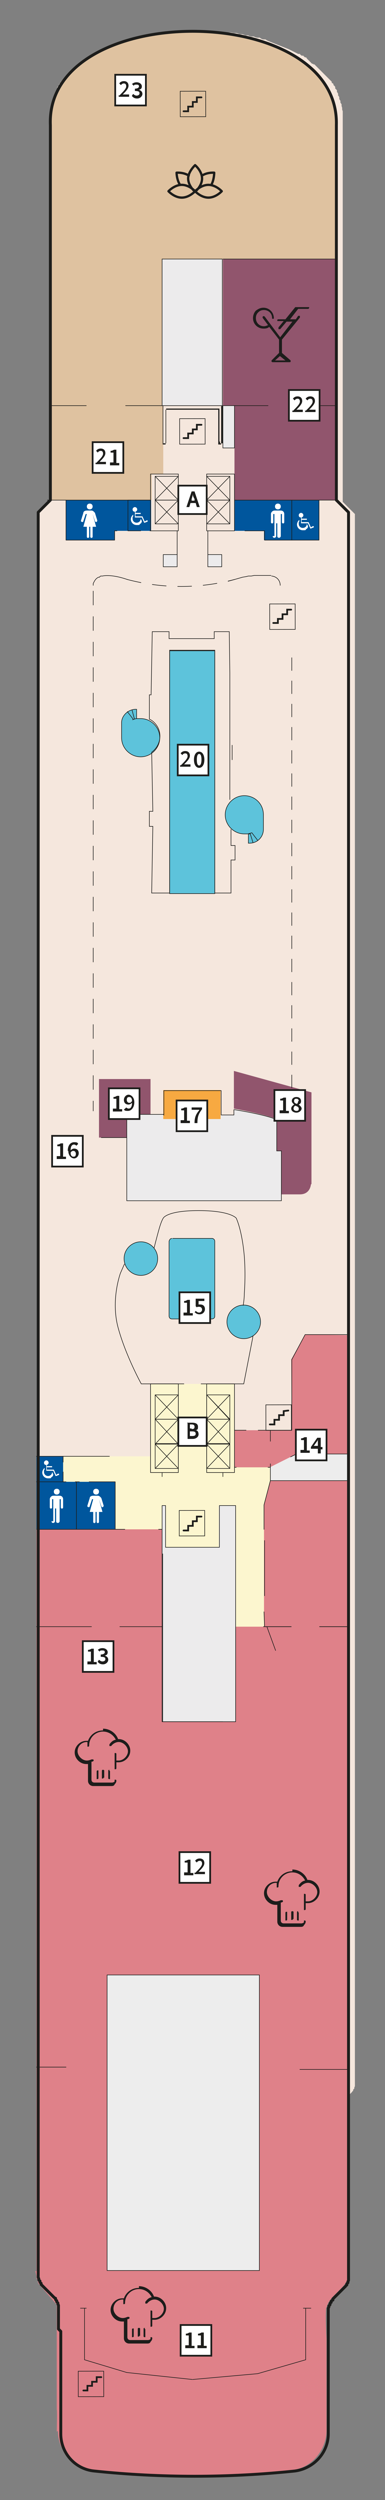 <?xml version="1.0" encoding="UTF-8"?><svg xmlns="http://www.w3.org/2000/svg" version="1.1" viewBox="0 0 66.5 431.4"><rect x="0" y="0" width="66.5" height="431.4" fill="#808080" stroke="none"/><defs><style> .cls-1, .cls-2, .cls-3, .cls-4, .cls-5, .cls-6, .cls-7, .cls-8, .cls-9, .cls-10, .cls-11, .cls-12, .cls-13, .cls-14 { stroke: #1d1d1b; } .cls-1, .cls-2, .cls-3, .cls-5, .cls-7, .cls-8 { stroke-width: .1px; } .cls-1, .cls-3, .cls-6, .cls-7, .cls-8, .cls-13, .cls-14 { stroke-miterlimit: 10; } .cls-1, .cls-8, .cls-15, .cls-16 { fill: #5dc3db; } .cls-17, .cls-2, .cls-3, .cls-4, .cls-5, .cls-6, .cls-9, .cls-10, .cls-11, .cls-12 { fill: none; } .cls-2 { stroke-dasharray: 2.4 2; } .cls-2, .cls-5, .cls-6, .cls-9, .cls-10, .cls-11, .cls-12 { stroke-linecap: round; } .cls-2, .cls-5, .cls-9, .cls-10, .cls-11, .cls-12 { stroke-linejoin: round; } .cls-18, .cls-19 { fill: #ecebec; } .cls-4 { stroke-miterlimit: 10; stroke-width: .1px; } .cls-20, .cls-21 { fill: #df8189; } .cls-22, .cls-23 { fill: #91556d; } .cls-24, .cls-25, .cls-8, .cls-26, .cls-27, .cls-19, .cls-21, .cls-23, .cls-16 { fill-rule: evenodd; } .cls-24, .cls-7, .cls-28 { fill: #ededed; } .cls-6, .cls-14 { stroke-width: .3px; } .cls-29, .cls-27 { fill: #dfc2a0; } .cls-25 { fill: #d9eef6; } .cls-30 { fill: #1d1d1b; } .cls-31 { fill: #fcf6cf; } .cls-32 { fill: #f7a941; } .cls-33, .cls-13, .cls-14 { fill: #fff; } .cls-9 { stroke-width: .1px; } .cls-10 { stroke-dasharray: 2.2 1.8; stroke-width: .1px; } .cls-11 { stroke-width: .5px; } .cls-26 { fill: #00569d; } .cls-12 { stroke-width: .4px; } .cls-13 { stroke-width: .3px; } .cls-34 { fill: #f5e7dd; } .cls-35 { display: none; } </style></defs><g><g id="Ebene_1"><g id="Base_Line"><g id="Bottom"><g><path class="cls-34" d="M56.3,364.7v5.5s0,8.1,0,8.1c0,3.3-2.6,6-5.8,6.4-5.8.6-11.6.9-17.3.9s-11.6-.3-17.3-.9c-3.3-.3-5.8-3.1-5.8-6.4v-13.8s0-.2,0-.2v-.2s-.1-.2-.1-.2v-.2c0,0-.2-.2-.2-.2v-.2c-.1,0-.2-.2-.2-.2v-.2c-.1,0-.3-.2-.3-.2l-.2-.2-2-2v-.2c-.1,0-.2-.2-.2-.2v-.2c-.1,0-.2-.2-.2-.2v-.2c0,0-.1-.2-.1-.2v-.2c0,0,0-.2,0-.2v-.2s0-.2,0-.2V88.7l2.1-2.1V21.6s0-.3,0-.3v-.3s0-.3,0-.3v-.3s0-.3,0-.3v-.3s0-.3,0-.3v-.3c0,0,.1-.3.1-.3v-.3c0,0,.1-.3.1-.3v-.3c0,0,.2-.3.2-.3v-.3c0,0,.2-.3.2-.3v-.3c0,0,.2-.3.2-.3v-.3c.1,0,.2-.3.2-.3v-.3c.1,0,.2-.3.2-.3v-.3c.1,0,.3-.3.3-.3v-.2c.1,0,.3-.2.3-.2v-.2c.1,0,.3-.2.3-.2l.2-.2.2-.2.2-.2.2-.2.2-.2.2-.2.2-.2.2-.2.2-.2.2-.2.2-.2.2-.2.2-.2.2-.2h0s0,0,0,0h.3c0-.1.2-.3.2-.3l.2-.2.2-.2.2-.2.2-.2h.2c0-.1.3-.3.3-.3h.3c0-.1.3-.3.3-.3h.3c0-.1.4-.3.4-.3l.4-.2.4-.2.4-.2.5-.2.5-.2.5-.2.5-.2.5-.2.5-.2.5-.2h.5c0-.1.5-.3.5-.3h.5c0-.1.5-.3.5-.3h.5c0-.1.5-.2.5-.2h.5c0-.1.5-.2.5-.2h.5c0,0,.5-.2.5-.2h.5c0,0,.5-.2.5-.2h.5c0,0,.5-.1.5-.1h.3s.2,0,.2,0h.5c0,0,.5-.1.5-.1h.5s.5,0,.5,0h.5s.5,0,.5,0h.5s.5,0,.5,0h.5s.5,0,.5,0h.5s.5,0,.5,0h.5s.5,0,.5,0h.5s.5,0,.5,0h.5s.5,0,.5,0h.5c0,0,.5.1.5.1h.2s.3,0,.3,0h.5c0,0,.5.1.5.1h.5c0,0,.5.2.5.2h.5c0,0,.5.2.5.2h.5c0,.1.5.2.5.2h.5c0,.1.5.2.5.2h.5c0,.1.5.3.5.3h.5c0,.1.5.3.5.3l.5.2.5.2.5.2.5.2.5.2.5.2.5.2.4.2.4.2.4.2.4.2h.3c0,.1.3.3.3.3h.3c0,.1.3.3.3.3h.2c0,.1.2.3.2.3l.2.2.2.2.2.2.2.2h.2c0,.1,0,.1,0,.1h.2s.2.2.2.2l.2.2.2.2.2.2.2.2.2.2.2.2.2.2.2.2.2.2.2.2.2.2.2.2.2.2.2.2v.2c.1,0,.3.2.3.2v.2c.1,0,.3.3.3.3v.3c.1,0,.3.3.3.3v.3c.1,0,.2.3.2.3v.3c.1,0,.2.3.2.3v.3c0,0,.2.3.2.3v.3c0,0,.2.3.2.3v.3c0,0,.1.3.1.3v.3c0,0,.1.3.1.3v.3c0,0,0,.3,0,.3v.3s0,.3,0,.3v.3s0,.3,0,.3v.3s0,.3,0,.3v.3s0,64.7,0,64.7l2.1,2.1v270.5s0,.2,0,.2v.2s0,.2,0,.2v.2c0,0-.1.2-.1.2v.2c0,0-.2.2-.2.2v.2c-.1,0-.2.2-.2.2l-2,2-.2.2v.2c-.1,0-.3.2-.3.2v.2c-.1,0-.2.2-.2.2v.2c0,0-.2.2-.2.2v.2c0,0-.1.2-.1.2v.2s0,.2,0,.2Z"/><polygon class="cls-24" points="16.1 339.7 16.1 334.5 18.5 334.5 18.5 328.3 23.9 328.3 23.9 326.3 43.5 326.3 43.5 336.6 45.1 336.6 47.4 336.4 47.4 357.1 44.8 357.1 44.8 388.4 18.5 388.4 18.5 339.7 16.1 339.7"/><polygon class="cls-31" points="40.5 251.3 40.5 238.8 26 238.8 26 251.3 10.3 251.3 10.3 285.7 46.7 285.7 46.7 251.3 40.5 251.3"/><polygon class="cls-26" points="26.1 91.6 26.1 86.3 11.4 86.3 11.4 93.2 19.8 93.2 19.8 91.6 22.1 91.6 26.1 91.6"/><polygon class="cls-26" points="45.6 91.6 45.6 93.2 55.1 93.2 55.1 86.3 40.5 86.3 40.5 91.6 45.6 91.6"/><polygon class="cls-26" points="10.9 255.7 10.9 255.7 10.9 251.3 6.3 251.3 6.3 263.9 19.9 263.9 19.9 255.7 10.9 255.7"/><path class="cls-16" d="M23.6,124c.2,0,.5,0,.7,0,1.8,0,3.3,1.5,3.3,3.3s-1.5,3.3-3.3,3.3-3.3-1.5-3.3-3.3v-2.4c0,0,0-.1,0-.2,0-1.3,1.3-2.4,2.6-2.3v1.6Z"/><rect class="cls-15" x="29.3" y="112.3" width="7.8" height="41.9"/><path class="cls-16" d="M45.5,143v-2.4c0-1.9-1.5-3.3-3.3-3.3s-3.3,1.5-3.3,3.3,1.5,3.3,3.3,3.3.5,0,.7,0v1.6h.2c1.4,0,2.4-1.1,2.4-2.4"/><polygon class="cls-17" points="26 81.8 26 91.6 30.8 91.6 30.8 90.4 26.8 90.4 26.8 86.3 26.8 82.2 30.8 82.2 30.8 81.8 26 81.8"/><polygon class="cls-17" points="40.5 81.8 40.5 91.6 35.7 91.6 35.7 90.4 39.7 90.4 39.7 86.3 39.7 82.2 35.7 82.2 35.7 81.8 40.5 81.8"/><path class="cls-27" d="M38.5,44.7v32.6h3v4.5h-.9v4.5h17.6c-.3-12.8.5-54.2-.3-67.6-.5-2.6-2.5-6.6-4.9-7.7h0c-10.8-7.4-28.4-7.4-39.2,0-.1-.2-.4,0-.5.2-.4.4-.8.8-1.2,1.2-1.5,1.7-2.6,3.8-3.1,6-.2.8-.3,1.7-.4,2.6,0,.7,0,64.6,0,65.3h17.6s0-4.5,0-4.5h2c0-7.9,0-29,0-37.1h10.4Z"/><polygon class="cls-29" points="27.3 25.5 27.6 27.8 37.7 27.8 37.9 25.5 27.3 25.5"/><path class="cls-22" d="M38.5,44.7v25.4h2v16.2c0,0,17.6,0,17.6,0v-41.6h-19.6Z"/><polygon class="cls-23" points="26 186.2 17.1 186.2 17.1 196.3 21.9 196.3 21.9 192.3 26 192.3 26 186.3 26 186.2"/><path class="cls-23" d="M53.7,204.4s-.1,1.7-1.9,1.7h-3.2v-7.5h-.8v-2s0-3.5,0-3.5c0,0-1.9-.8-7.4-1.8v-6.5l13.4,3.7v15.8Z"/><polygon class="cls-27" points="44.5 7.2 49.1 8.8 52.9 11 52.9 15.3 47.8 17.2 47.8 22.2 43.4 26.3 38.5 22.2 38.5 19.6 42.2 16.7 42.2 13.2 44.5 12.4 44.5 7.2"/><rect class="cls-18" x="28" y="44.7" width="10.4" height="25.3"/><rect class="cls-18" x="38.5" y="70" width="2" height="7.3"/><path class="cls-19" d="M28.2,192.3h-6.3v14.9h26.7v-8.6h-.8s0-2.8,0-5.4c-2.1-.9-7.2-1.7-7.2-1.7h-.2s0,.9,0,.9h-2.2v-4.2h-9.9v4.2Z"/><path class="cls-19" d="M40.7,297.1c0-3.8,0-37.3,0-37.3h-2.9s0,7.2,0,7.2h-9.2v-7.2h-.6v37.3"/><rect class="cls-18" x="28.2" y="95.7" width="2.4" height="2.1"/><rect class="cls-18" x="35.9" y="95.7" width="2.4" height="2.1"/><path class="cls-21" d="M10,419.5c0,3.3,2.6,6.3,5.9,6.7,5.8.6,11.6.9,17.3.9s11.6-.3,17.3-.9c3.3-.3,5.8-3.4,5.9-6.7v-3.8c0,0,0-12.1,0-12.1,0,0-.3-4.6,0-5.8.3-1,2.2-2.4,3.2-3.7.7-1.1.6-2.3.6-2.3-2.5,0-53,.1-54.1.1l.5,2.1,3.2,3.7v18.1c.1,0,0,3.8,0,3.8Z"/><polygon class="cls-29" points="37.7 27.8 43.4 27.7 44.3 44.5 36.4 44.5 37.7 27.8"/><polygon class="cls-20" points="60.3 251.3 60.2 255.5 46.7 255.5 46.7 253.7 46.6 253.2 40.5 253.2 40.5 246.8 50.4 246.8 50.3 234.6 52.7 230.3 60.2 230.4 60.3 239.5 60.3 251.3"/><path class="cls-21" d="M60.2,393.3v-137.8h-13.5l-1.1,4.2v19.8c.1,0,0,1.2,0,1.2h-4.9s0,16.4,0,16.4h-12.7v-33.2H6.3s0,86.4,0,86.4v42.9s3.4,3.6,3.7,5.1h4.5v8.9c0,0,7.3,2.2,7.3,2.2l11.3,1.2,11.3-1.1,8.3-2.4v-8.9h3.7c.2-1.5,3.8-4.9,3.8-4.9Z"/><polygon class="cls-28" points="51.2 250.9 46.6 253.2 46.7 255.5 60.2 255.5 60.3 250.9 51.2 250.9"/></g><g id="Aussortiert_Flächen" class="cls-35"><path class="cls-25" d="M24.2,238.8s-2.9-5.7-3.7-8.8c-.4-1.5-.7-4.2-.6-6.3.1-2.2.8-4,.8-4,0,0-1.1-.9-1.2-2-.1-1.1.3-2.3.3-2.3l1.4.7s.6-1.3,1.7-1.7c1-.5,2.1-.2,2.1-.2l.8.2,1,.7.6-2.7.5-1.6-3-1.4.8-1.3.8-.5h.5c0-.1.1-.3.1-.3h19.2s.6,3.4.8,5.2c.2,1.8.2,3.8.2,3.8,0,0-.1,3-.7,5.3-.2.7-.4,1.7-.7,2.6-.4,1.3-.8,2.7-.8,2.7,0,0,.5.9,0,2.5-.2.9-1.6,1.8-1.6,1.8l-.9,3-.7,3.7v1.1h-17.8Z"/></g><g id="Neu:Pool"><path class="cls-8" d="M29.7,213.7c-.4,0-.5.5-.5.5v12.9s0,.5.5.5h6.9s.5,0,.5-.5c0-.4,0-12.5,0-12.9,0-.4-.4-.5-.4-.5,0,0-6.5,0-6.9,0"/><circle class="cls-1" cx="24.3" cy="217.2" r="2.9" transform="translate(-6.4 .8) rotate(-1.7)"/><circle class="cls-1" cx="42.1" cy="228.1" r="2.9"/><rect class="cls-32" x="28.2" y="188.1" width="9.9" height="5"/></g><rect class="cls-7" x="18.5" y="340.8" width="26.3" height="51"/></g><g id="Konturen"><line class="cls-3" x1="6.3" y1="263.9" x2="21.6" y2="263.9"/></g><g id="Einrichtungen"><line class="cls-5" x1="21.9" y1="196.3" x2="17.5" y2="196.3"/><g id="Pool_-_ges."><path class="cls-3" d="M39.9,143.1v2.8s.7,0,.7,0v2.5h-.7s0,5.7,0,5.7h-2.8v-41.9h-7.8v41.9h-3.1l.2-11.5h-.6v-2.6h.6s-.2-10.2-.2-10.2c1.5-1.1,1.9-3.2.8-4.7-.3-.4-.7-.8-1.2-1,0,0,0,0,0,0h0v-4.2h.3s.2-10.9.2-10.9h2.9s0,1.2,0,1.2h7.8s0-1.2,0-1.2h2.6s.1,7.1.1,7.1v.6s0,6.3,0,6.3v5.6c0,0,0,2.4,0,2.4v7"/><rect class="cls-3" x="29.3" y="112.3" width="7.8" height="41.9"/><line class="cls-5" x1="40.1" y1="128.6" x2="40.1" y2="131.1"/></g></g><g id="Lifte"><g><line class="cls-5" x1="26.8" y1="82.2" x2="30.8" y2="86.3"/><line class="cls-5" x1="30.8" y1="82.2" x2="26.8" y2="86.3"/><line class="cls-5" x1="26.8" y1="86.3" x2="30.8" y2="90.4"/><line class="cls-5" x1="30.8" y1="86.3" x2="26.8" y2="90.4"/><rect class="cls-5" x="26.8" y="82.2" width="4" height="4.1"/><rect class="cls-5" x="26.8" y="86.3" width="4" height="4.1"/><line class="cls-5" x1="39.7" y1="82.2" x2="35.7" y2="86.3"/><line class="cls-5" x1="35.7" y1="82.2" x2="39.7" y2="86.3"/><line class="cls-5" x1="39.7" y1="86.3" x2="35.7" y2="90.4"/><line class="cls-5" x1="35.7" y1="86.3" x2="39.7" y2="90.4"/><rect class="cls-5" x="35.7" y="82.2" width="4" height="4.1"/><rect class="cls-5" x="35.7" y="86.3" width="4" height="4.1"/></g><g><g><line class="cls-5" x1="26.8" y1="240.7" x2="30.8" y2="244.9"/><line class="cls-5" x1="30.8" y1="240.7" x2="26.8" y2="244.9"/></g><g><line class="cls-5" x1="26.8" y1="244.9" x2="30.8" y2="249.2"/><line class="cls-5" x1="30.8" y1="244.9" x2="26.8" y2="249.2"/></g><g><line class="cls-5" x1="26.8" y1="249.2" x2="30.8" y2="253.4"/><line class="cls-5" x1="30.8" y1="249.2" x2="26.8" y2="253.4"/></g><g><line class="cls-5" x1="39.7" y1="244.9" x2="35.7" y2="249.2"/><line class="cls-5" x1="35.7" y1="244.9" x2="39.7" y2="249.2"/></g><g><line class="cls-5" x1="39.7" y1="249.2" x2="35.7" y2="253.4"/><line class="cls-5" x1="35.7" y1="249.2" x2="39.7" y2="253.4"/></g><g><line class="cls-5" x1="39.7" y1="240.7" x2="35.7" y2="244.9"/><line class="cls-5" x1="39.7" y1="245" x2="35.7" y2="240.7"/></g><rect class="cls-5" x="26.8" y="240.7" width="4" height="4.2"/><rect class="cls-5" x="26.8" y="244.9" width="4" height="4.2"/><rect class="cls-5" x="26.8" y="249.2" width="4" height="4.2"/><line class="cls-5" x1="35.7" y1="240.7" x2="39.7" y2="244.9"/><rect class="cls-5" x="35.7" y="244.9" width="4" height="4.2"/><rect class="cls-5" x="35.7" y="249.2" width="4" height="4.2"/><rect class="cls-5" x="35.7" y="240.7" width="4" height="4.2"/><rect class="cls-5" x="26" y="238.8" width="4.8" height="15.3"/><rect class="cls-5" x="35.7" y="238.8" width="4.8" height="15.3"/><line class="cls-9" x1="28" y1="254.1" x2="28" y2="254.8"/><line class="cls-9" x1="38.5" y1="254.1" x2="38.5" y2="254.8"/></g></g><g id="Konturen_NEU"><line class="cls-5" x1="6.3" y1="356.7" x2="11.4" y2="356.7"/><line class="cls-3" x1="58" y1="44.7" x2="38.5" y2="44.7"/><g><line class="cls-5" x1="21.7" y1="70" x2="28" y2="70"/><line class="cls-5" x1="8.6" y1="70" x2="14.9" y2="70"/></g><line class="cls-3" x1="58.1" y1="86.3" x2="40.5" y2="86.3"/><rect class="cls-3" x="28" y="44.7" width="10.4" height="25.3"/><line class="cls-5" x1="40.4" y1="70" x2="46.3" y2="70"/><line class="cls-5" x1="50.7" y1="70" x2="58" y2="70"/><path class="cls-30" d="M38.5,70h-10.4s0,0,0,0v6.6s0,0,0,0v.7s0,0,0,0,0,0,0,0v-.6h.5s0,0,0,0v-6h9.1v6s0,0,0,0h.5v.7s0,0,0,0,0-.6,0,0v-.7h0v-6.6s0,0,0,0M37.9,76.2v-5.7s0,0,0,0h-9.2s0,0,0,0v6h-.5v-6.5h10.3v6.5h-.5v-.3Z"/><rect class="cls-3" x="38.5" y="70" width="2" height="7.3"/><polyline class="cls-5" points="30.8 90.4 30.8 91.6 26 91.6 26 81.8 30.8 81.8 30.8 82.2"/><polyline class="cls-5" points="35.7 90.4 35.7 91.6 40.5 91.6 40.5 81.8 35.7 81.8 35.7 82.2"/><polyline class="cls-5" points="55.1 86.3 55.1 93.2 50.4 93.2 50.4 86.3"/><polyline class="cls-5" points="50.4 93.2 45.7 93.2 45.7 91.6 42.3 91.6"/><polyline class="cls-5" points="24.3 91.6 22.1 91.6 22.1 86.3 26 86.3 26 91.6 25.9 91.6"/><polyline class="cls-5" points="20.2 91.6 19.8 91.6 19.8 93.2 11.4 93.2 11.4 86.3"/><line class="cls-5" x1="8.2" y1="86.3" x2="26" y2="86.3"/><g><polyline class="cls-5" points="14.6 398.3 14.6 399.1 14.6 407.2 21.9 409.4 33.2 410.6"/><line class="cls-5" x1="14.6" y1="398.3" x2="14.6" y2="398.3"/><line class="cls-5" x1="52.4" y1="398.3" x2="53.7" y2="398.3"/><line class="cls-5" x1="13.9" y1="398.3" x2="14.9" y2="398.3"/><polyline class="cls-5" points="52.8 398.3 52.8 399.1 52.8 407.2 44.5 409.6 33.3 410.6"/></g><line class="cls-5" x1="51.8" y1="357.1" x2="60.2" y2="357.1"/><path class="cls-3" d="M28.2,192.3h-6.3v14.9h26.7v-8.6h-.8s0-2.8,0-5.4c-2.1-.9-7.2-1.7-7.2-1.7h-.2s0,.9,0,.9h-2.2v-4.2h-9.9v4.2Z"/><g><path class="cls-3" d="M23.6,124c.2,0,.5,0,.7,0,1.8,0,3.3,1.5,3.3,3.3s-1.5,3.3-3.3,3.3-3.3-1.5-3.3-3.3v-2.4c0,0,0-.1,0-.2,0-1.3,1.3-2.4,2.6-2.3v1.6Z"/><line class="cls-5" x1="23" y1="124.1" x2="22" y2="122.8"/><line class="cls-5" x1="23.2" y1="124" x2="22.8" y2="122.5"/><path class="cls-5" d="M23.6,124c-.2,0-.4.1-.7.2"/></g><g><path class="cls-3" d="M45.5,143v-2.4c0-1.9-1.5-3.3-3.3-3.3s-3.3,1.5-3.3,3.3,1.5,3.3,3.3,3.3.5,0,.7,0v1.6h.2c1.4,0,2.4-1.1,2.4-2.4Z"/><line class="cls-5" x1="43.5" y1="143.7" x2="44.5" y2="145"/><line class="cls-5" x1="43.2" y1="143.8" x2="43.7" y2="145.4"/><path class="cls-3" d="M43.5,143.7c0,0-.3.1-.7.2"/></g><rect class="cls-5" x="35.9" y="95.7" width="2.4" height="2.1"/><rect class="cls-5" x="28.2" y="95.7" width="2.4" height="2.1"/><line class="cls-5" x1="30.6" y1="91.6" x2="30.6" y2="95.7"/><line class="cls-5" x1="35.9" y1="95.7" x2="35.9" y2="91.6"/><g><line class="cls-2" x1="16.1" y1="102" x2="16.1" y2="191.7"/><line class="cls-10" x1="50.4" y1="187.7" x2="50.4" y2="112.4"/><path class="cls-2" d="M22,100c6.1,1.6,12.4,1.6,18.5,0"/><path class="cls-5" d="M16.1,101v-.3s.2-.4.2-.4l.2-.3.2-.2.3-.2h.2c0-.1.2-.2.2-.2h.3c0,0,1.4-.4,4.3.6"/><path class="cls-2" d="M48.4,101c0-.9-.7-1.6-1.6-1.6"/><polyline class="cls-5" points="46.8 99.3 43.9 99.3 43.4 99.4 42.9 99.4 42.5 99.5 41.9 99.6 40.5 100 39.4 100.3"/></g><g><line class="cls-3" x1="45.6" y1="278.1" x2="45.7" y2="280.7"/><line class="cls-3" x1="45.7" y1="265.8" x2="45.7" y2="275.4"/><line class="cls-5" x1="45.8" y1="280.7" x2="50.3" y2="280.7"/><line class="cls-5" x1="45.5" y1="280.7" x2="50.3" y2="280.7"/><polyline class="cls-5" points="46.7 255.5 45.6 259.7 45.6 263.9"/><line class="cls-5" x1="55.2" y1="280.7" x2="60.2" y2="280.7"/><polyline class="cls-5" points="55.2 280.7 60.2 280.7 60.2 255.5 46.7 255.5 46.7 252.6"/></g><g><line class="cls-5" x1="10.9" y1="255.7" x2="10.9" y2="254"/><line class="cls-5" x1="10.9" y1="252.3" x2="10.9" y2="251.3"/><line class="cls-5" x1="13.2" y1="263.9" x2="13.2" y2="255.7"/><polyline class="cls-5" points="15.4 255.7 19.9 255.7 19.9 263.9"/><line class="cls-5" x1="13" y1="255.7" x2="13.7" y2="255.7"/><line class="cls-5" x1="11.4" y1="255.7" x2="6.3" y2="255.7"/><polyline class="cls-5" points="18.9 251.3 6.4 251.3 6.3 251.3"/></g><polyline class="cls-5" points="27.4 263.9 28 263.9 28 297.1 40.7 297.1 40.7 259.8 37.9 259.8 37.9 267 28.6 267 28.6 259.8 28 259.8 28 263.9"/><line class="cls-5" x1="46.1" y1="280.7" x2="47.6" y2="284.8"/><line class="cls-5" x1="20.7" y1="280.7" x2="28" y2="280.7"/><line class="cls-5" x1="6.3" y1="280.7" x2="15.8" y2="280.7"/><polyline class="cls-3" points="28.1 268.1 28.1 297.1 38.5 297.1"/><line class="cls-5" x1="40.5" y1="246.8" x2="42.5" y2="246.8"/><line class="cls-5" x1="46.7" y1="248.7" x2="46.7" y2="246.9"/><line class="cls-5" x1="40.5" y1="253.2" x2="40.8" y2="253.2"/><line class="cls-5" x1="46.3" y1="253.2" x2="46.7" y2="253.2"/><polyline class="cls-5" points="44.6 246.8 50.4 246.8 50.4 234.6 52.7 230.3 60.2 230.3"/><polyline class="cls-5" points="60.3 250.9 51.2 250.9 50.2 251.4"/><polyline class="cls-3" points="34.7 238.8 42.1 238.8 43.6 231.1 43.7 230.5"/><g><path class="cls-3" d="M26.6,215.4s.5-2,.9-3.4.7-1.8.7-1.8c0,0,.6-1.3,6.1-1.3s6.5,1.3,6.5,1.3c0,0,1,2,1.4,6.6.2,2.7.1,5,0,6.4,0,1-.2,2.1-.2,2.1"/><path class="cls-3" d="M31.8,238.8h-7.4s-2.7-4.9-4-9.7c-1.3-4.8.4-9.4.4-9.4l.7-1.6"/></g></g></g><g id="LL"><g id="Toiletten-Icons"><path class="cls-33" d="M16,88.7h0l.6,2.2h-.6v1.7c0,.3-.4.3-.4,0v-1.7h-.2v1.7c0,.3-.4.3-.4,0v-1.7h-.6l.6-2.2h-.2l-.4,1.2c0,.3-.5.2-.4-.1l.4-1.3c0-.2.2-.4.6-.4h.8c.3,0,.5.3.6.4l.4,1.3c0,.3-.3.4-.4.1l-.4-1.2h-.2ZM15.5,87.9c-.3,0-.5-.2-.5-.5s.2-.5.5-.5.5.2.5.5-.2.5-.5.5"/><path class="cls-33" d="M25.5,89.8s0,.1,0,.2c0,0,0,0,0,0l-.5.2c0,0-.1,0-.1,0,0,0,0,0,0,0l-.4-.9h-1.2s0,0,0,0c0,0,0,0,0,0v-1c-.3,0-.4-.2-.4-.4s.2-.4.4-.4.4.2.4.4-.1.3-.3.4v.2h.9s0,0,0,0c0,0,0,0,0,.1s0,0,0,.1c0,0,0,0,0,0h-.9v.4h1.2s0,0,0,0h0s0,0,0,0h0s0,0,0,0,0,0,0,0c0,0,0,0,0,0,0,0,0,0,0,0h0s0,0,0,0c0,0,0,0,0,0h0s0,0,0,0l.4.9.3-.2s0,0,0,0c0,0,0,0,0,0M22.9,88.9s0,0,0,0c-.2.2-.3.5-.3.7,0,.5.4,1,1,1s.4,0,.6-.2c.2-.1.3-.3.3-.5,0,0,0,0,0,0l-.2-.4s0,0,0,0h0s0,0,0,0c0,0,0,0,0,0,0,0,0,0,0,0,0,.4-.3.7-.7.7s-.7-.3-.7-.7,0-.3.1-.4c0,0,0,0,0,0v-.3s0,0,0,0c0,0,0,0,0,0"/><path class="cls-33" d="M48,87.9c-.3,0-.5-.2-.5-.5s.2-.5.5-.5.5.2.5.5-.2.5-.5.5M47.4,92.5v-3.8h-.2v1.4c0,.3-.4.3-.4,0v-1.4c0-.3.3-.6.6-.6h1.1c.4,0,.6.3.6.6v1.4c0,.3-.4.3-.4,0v-1.4h-.2v3.8c0,.1-.1.3-.3.3s-.3-.1-.3-.3v-2.2h-.2v2.2c0,.1-.1.3-.3.3s-.3-.1-.3-.3"/><path class="cls-33" d="M54.2,90.8s0,.1,0,.2c0,0,0,0,0,0l-.5.2c0,0-.1,0-.1,0,0,0,0,0,0,0l-.4-.9h-1.2s0,0,0,0c0,0,0,0,0,0v-1c-.3,0-.4-.2-.4-.4s.2-.4.4-.4.4.2.4.4-.1.3-.3.4v.2h.9s0,0,0,0c0,0,0,0,0,.1s0,0,0,.1c0,0,0,0,0,0h-.9v.4h1.2s0,0,0,0h0s0,0,0,0h0s0,0,0,0c0,0,0,0,0,0,0,0,0,0,0,0,0,0,0,0,0,0h0s0,0,0,0c0,0,0,0,0,0h0s0,0,0,0l.4.9.3-.2s0,0,0,0c0,0,0,0,0,0M51.6,89.8s0,0,0,0c-.2.2-.3.5-.3.7,0,.5.4,1,1,1s.4,0,.6-.2c.2-.1.3-.3.3-.5,0,0,0,0,0,0l-.2-.4s0,0,0,0h0s0,0,0,0c0,0,0,0,0,0,0,0,0,0,0,0,0,.4-.3.7-.7.7s-.7-.3-.7-.7,0-.3.1-.4c0,0,0,0,0,0v-.3s0,0,0,0c0,0,0,0,0,0"/><path class="cls-33" d="M17.1,258.7h0l.6,2.2h-.6v1.7c0,.3-.4.3-.4,0v-1.7h-.2v1.7c0,.3-.4.3-.4,0v-1.7h-.6l.6-2.2h-.2l-.4,1.2c0,.3-.5.2-.4-.1l.4-1.3c0-.2.2-.4.6-.4h.8c.3,0,.5.3.6.4l.4,1.3c0,.3-.3.4-.4.1l-.4-1.2h-.2ZM16.6,257.9c-.3,0-.5-.2-.5-.5s.2-.5.5-.5.5.2.5.5-.2.5-.5.5"/><path class="cls-33" d="M9.8,257.9c-.3,0-.5-.2-.5-.5s.2-.5.5-.5.5.2.5.5-.2.5-.5.5M9.2,262.5v-3.8h-.2v1.4c0,.3-.4.3-.4,0v-1.4c0-.3.3-.6.6-.6h1.1c.4,0,.6.3.6.6v1.4c0,.3-.4.3-.4,0v-1.4h-.2v3.8c0,.1-.1.3-.3.3s-.3-.1-.3-.3v-2.2h-.2v2.2c0,.1-.1.3-.3.3s-.3-.1-.3-.3"/><path class="cls-33" d="M10.2,254.3s0,.1,0,.2c0,0,0,0,0,0l-.5.2c0,0-.1,0-.1,0,0,0,0,0,0,0l-.4-.9h-1.2s0,0,0,0c0,0,0,0,0,0v-1c-.3,0-.4-.2-.4-.4s.2-.4.4-.4.4.2.4.4-.1.3-.3.4v.2h.9s0,0,0,0c0,0,0,0,0,.1s0,0,0,.1c0,0,0,0,0,0h-.9v.4h1.2s0,0,0,0h0s0,0,0,0h0s0,0,0,0,0,0,0,0c0,0,0,0,0,0,0,0,0,0,0,0h0s0,0,0,0c0,0,0,0,0,0,0,0,0,0,0,0,0,0,0,0,0,0l.4.9.3-.2s0,0,0,0c0,0,0,0,0,0M7.6,253.4s0,0,0,0c-.2.2-.3.5-.3.7,0,.5.4,1,1,1s.4,0,.6-.2c.2-.1.3-.3.3-.5,0,0,0,0,0,0l-.2-.4s0,0,0,0h0s0,0,0,0c0,0,0,0,0,0,0,0,0,0,0,0,0,.4-.3.7-.7.7s-.7-.3-.7-.7,0-.3.1-.4c0,0,0,0,0,0v-.3s0,0,0,0c0,0,0,0,0,0"/></g><g id="Treppen_NEU"><g><rect class="cls-4" x="13.7" y="409.2" width="4.4" height="4.4" transform="translate(-.9 0) rotate(-.1)"/><polyline class="cls-6" points="17.5 410.2 16.7 410.2 16.7 411 15.9 411 15.9 411.7 15.1 411.7 15.1 412.5 14.4 412.5"/></g><g><rect class="cls-4" x="31.1" y="260.7" width="4.4" height="4.4" transform="translate(-.6 0) rotate(-.1)"/><polyline class="cls-6" points="34.8 261.7 34 261.7 34 262.5 33.3 262.5 33.3 263.3 32.5 263.3 32.5 264.1 31.7 264.1"/></g><g><rect class="cls-4" x="46" y="242.4" width="4.4" height="4.4" transform="translate(-.5 .1) rotate(-.1)"/><polyline class="cls-6" points="49.8 243.4 49 243.5 49 244.2 48.2 244.2 48.2 245 47.4 245 47.4 245.8 46.6 245.8"/></g><g><rect class="cls-4" x="31.1" y="15.8" width="4.4" height="4.4" transform="translate(0 0) rotate(-.1)"/><polyline class="cls-6" points="34.8 16.8 34 16.8 34 17.6 33.3 17.6 33.3 18.4 32.5 18.4 32.5 19.2 31.7 19.2"/></g><g><rect class="cls-4" x="31.1" y="72.3" width="4.4" height="4.4" transform="translate(-.2 0) rotate(-.1)"/><polyline class="cls-6" points="34.8 73.3 34 73.3 34 74.1 33.3 74.1 33.3 74.8 32.5 74.8 32.5 75.6 31.7 75.6"/></g><g><rect class="cls-4" x="46.6" y="104.2" width="4.4" height="4.4" transform="translate(-.2 .1) rotate(-.1)"/><polyline class="cls-6" points="50.3 105.2 49.6 105.2 49.6 106 48.8 106 48.8 106.8 48 106.8 48 107.5 47.2 107.5"/></g></g><g id="Nummerierung"><g><rect class="cls-14" x="31.2" y="401.2" width="5.3" height="5.3"/><g><path class="cls-30" d="M32,404.7h.6v-1.7h-.5v-.3c.3,0,.4-.1.6-.2h.4v2.3h.5v.4h-1.6v-.4Z"/><path class="cls-30" d="M34.1,404.7h.6v-1.7h-.5v-.3c.3,0,.4-.1.6-.2h.4v2.3h.5v.4h-1.6v-.4Z"/></g></g><g><rect class="cls-14" x="31" y="319.6" width="5.3" height="5.3"/><g><path class="cls-30" d="M31.8,323.1h.6v-1.7h-.5v-.3c.3,0,.4-.1.6-.2h.4v2.3h.5v.4h-1.6v-.4Z"/><path class="cls-30" d="M33.7,323.2c.7-.7,1.2-1.2,1.2-1.6s-.2-.5-.4-.5-.4.1-.5.3l-.3-.3c.2-.3.5-.4.8-.4.5,0,.8.3.8.8s-.5,1-1,1.5c.1,0,.3,0,.4,0h.7v.4h-1.8v-.3Z"/></g></g><g><rect class="cls-14" x="14.3" y="283.2" width="5.3" height="5.3"/><g><path class="cls-30" d="M15.1,286.7h.6v-1.7h-.5v-.3c.3,0,.4-.1.6-.2h.4v2.3h.5v.4h-1.6v-.4Z"/><path class="cls-30" d="M16.9,286.7l.2-.3c.2.2.4.3.6.3s.5-.1.5-.4-.2-.4-.8-.4v-.4c.5,0,.7-.2.7-.4s-.1-.3-.4-.3-.4,0-.5.2l-.3-.3c.2-.2.5-.3.8-.3.5,0,.9.3.9.7s-.2.5-.5.6h0c.3.1.6.3.6.7s-.4.8-.9.8-.7-.2-.9-.4Z"/></g></g><g><rect class="cls-14" x="51.1" y="246.7" width="5.3" height="5.3"/><g><path class="cls-30" d="M51.9,250.2h.6v-1.7h-.5v-.3c.3,0,.4-.1.6-.2h.4v2.3h.5v.4h-1.6v-.4Z"/><path class="cls-30" d="M54.9,250h-1.2v-.3l1.1-1.6h.6v1.6h.3v.4h-.3v.7h-.5v-.7ZM54.9,249.6v-.6c0-.2,0-.4,0-.6h0c0,.1-.1.3-.2.4l-.5.7h.7Z"/></g></g><g><rect class="cls-14" x="31" y="223" width="5.3" height="5.3"/><g><path class="cls-30" d="M31.7,226.5h.6v-1.7h-.5v-.3c.3,0,.4-.1.6-.2h.4v2.3h.5v.4h-1.6v-.4Z"/><path class="cls-30" d="M33.6,226.5l.2-.3c.2.2.4.3.6.3s.5-.2.5-.5-.2-.5-.5-.5-.3,0-.4.1l-.2-.2v-1.3h1.5v.4h-1v.6c0,0,.2,0,.3,0,.5,0,.8.3.8.8s-.4.9-.9.9-.7-.2-.9-.4Z"/></g></g><g><rect class="cls-14" x="30.5" y="189.9" width="5.3" height="5.3"/><g><path class="cls-30" d="M31.2,193.3h.6v-1.7h-.5v-.3c.3,0,.4-.1.6-.2h.4v2.3h.5v.4h-1.6v-.4Z"/><path class="cls-30" d="M34.4,191.5h-1.3v-.4h1.8v.3c-.6.8-.8,1.3-.8,2.4h-.5c0-.9.2-1.5.8-2.2Z"/></g></g><g><rect class="cls-14" x="9" y="196" width="5.3" height="5.3"/><g><path class="cls-30" d="M9.8,199.5h.6v-1.7h-.5v-.3c.3,0,.4-.1.6-.2h.4v2.3h.5v.4h-1.6v-.4Z"/><path class="cls-30" d="M11.7,198.6c0-1,.5-1.5,1.1-1.5s.6.1.7.3l-.3.3c-.1-.1-.3-.2-.4-.2-.3,0-.6.2-.6,1,.2-.2.4-.3.6-.3.5,0,.8.3.8.8s-.4.9-.8.9-1-.4-1-1.3ZM12.2,198.9c0,.5.2.7.5.7s.4-.2.4-.5-.2-.5-.4-.5-.3,0-.5.3Z"/></g></g><g><rect class="cls-14" x="18.8" y="187.8" width="5.3" height="5.3"/><g><path class="cls-30" d="M19.5,191.3h.6v-1.7h-.5v-.3c.3,0,.4-.1.6-.2h.4v2.3h.5v.4h-1.6v-.4Z"/><path class="cls-30" d="M21.5,191.4l.3-.3c.1.1.3.2.4.2.3,0,.6-.2.6-1-.2.2-.4.3-.6.3-.5,0-.8-.3-.8-.8s.4-.9.8-.9,1,.4,1,1.3-.5,1.5-1.1,1.5-.6-.1-.7-.3ZM22.3,190.3c.2,0,.3,0,.5-.3,0-.5-.2-.7-.5-.7s-.4.2-.4.5.2.5.4.5Z"/></g></g><g><rect class="cls-14" x="47.4" y="188.1" width="5.3" height="5.3"/><g><path class="cls-30" d="M48.3,191.6h.6v-1.7h-.5v-.3c.3,0,.4-.1.6-.2h.4v2.3h.5v.4h-1.6v-.4Z"/><path class="cls-30" d="M50.3,191.3c0-.3.2-.5.5-.7h0c-.2-.2-.4-.4-.4-.6,0-.4.3-.7.8-.7s.8.3.8.7-.2.5-.4.6h0c.2.2.5.4.5.7s-.4.7-.9.7-.9-.3-.9-.7ZM51.6,191.3c0-.3-.3-.4-.6-.5-.2.1-.3.3-.3.5s.2.4.5.4.4-.1.4-.4ZM51.6,190c0-.2-.1-.4-.4-.4s-.4.1-.4.4.2.4.5.5c.1-.1.2-.3.2-.5Z"/></g></g><g><rect class="cls-14" x="30.7" y="128.5" width="5.3" height="5.3"/><g><path class="cls-30" d="M31.2,132.1c.7-.7,1.2-1.2,1.2-1.6s-.2-.5-.4-.5-.4.1-.5.3l-.3-.3c.2-.3.5-.4.8-.4.5,0,.8.3.8.8s-.5,1-1,1.5c.1,0,.3,0,.4,0h.7v.4h-1.8v-.3Z"/><path class="cls-30" d="M33.5,131.1c0-.9.4-1.4.9-1.4s.9.5.9,1.4-.4,1.4-.9,1.4-.9-.5-.9-1.4ZM34.8,131.1c0-.8-.2-1-.4-1s-.4.2-.4,1,.2,1,.4,1,.4-.3.4-1Z"/></g></g><g><rect class="cls-14" x="49.9" y="67.3" width="5.3" height="5.3"/><g><path class="cls-30" d="M50.6,70.9c.7-.7,1.2-1.2,1.2-1.6s-.2-.5-.4-.5-.4.1-.5.3l-.3-.3c.2-.3.5-.4.8-.4.5,0,.8.3.8.8s-.5,1-1,1.5c.1,0,.3,0,.4,0h.7v.4h-1.8v-.3Z"/><path class="cls-30" d="M52.8,70.9c.7-.7,1.2-1.2,1.2-1.6s-.2-.5-.4-.5-.4.1-.5.3l-.3-.3c.2-.3.5-.4.8-.4.5,0,.8.3.8.8s-.5,1-1,1.5c.1,0,.3,0,.4,0h.7v.4h-1.8v-.3Z"/></g></g><g><rect class="cls-14" x="16" y="76.3" width="5.3" height="5.3"/><g><path class="cls-30" d="M16.6,79.9c.7-.7,1.2-1.2,1.2-1.6s-.2-.5-.4-.5-.4.1-.5.3l-.3-.3c.2-.3.5-.4.8-.4.5,0,.8.3.8.8s-.5,1-1,1.5c.1,0,.3,0,.4,0h.7v.4h-1.8v-.3Z"/><path class="cls-30" d="M19,79.8h.6v-1.7h-.5v-.3c.3,0,.4-.1.6-.2h.4v2.3h.5v.4h-1.6v-.4Z"/></g></g><g><rect class="cls-14" x="19.9" y="12.9" width="5.3" height="5.3"/><g><path class="cls-30" d="M20.6,16.5c.7-.7,1.2-1.2,1.2-1.6s-.2-.5-.4-.5-.4.1-.5.3l-.3-.3c.2-.3.5-.4.8-.4.5,0,.8.3.8.8s-.5,1-1,1.5c.1,0,.3,0,.4,0h.7v.4h-1.8v-.3Z"/><path class="cls-30" d="M22.8,16.5l.2-.3c.2.2.4.3.6.3s.5-.1.5-.4-.2-.4-.8-.4v-.4c.5,0,.7-.2.7-.4s-.1-.3-.4-.3-.4,0-.5.2l-.3-.3c.2-.2.5-.3.8-.3.5,0,.9.3.9.7s-.2.5-.5.6h0c.3.1.6.3.6.7s-.4.8-.9.8-.7-.2-.9-.4Z"/></g></g><g><rect class="cls-13" x="30.8" y="244.6" width="4.9" height="4.9"/><path class="cls-30" d="M32.3,245.5h.9c.6,0,1,.2,1,.7s-.1.5-.4.6h0c.3,0,.5.3.5.7,0,.5-.5.8-1,.8h-.9v-2.7ZM33.1,246.6c.4,0,.5-.1.5-.4s-.2-.4-.5-.4h-.3v.7h.3ZM33.2,247.8c.4,0,.6-.1.6-.4s-.2-.4-.6-.4h-.4v.8h.4Z"/></g><g><rect class="cls-13" x="30.8" y="83.8" width="4.9" height="4.9"/><path class="cls-30" d="M33,84.8h.6l.9,2.7h-.5l-.2-.7h-.9l-.2.7h-.5l.9-2.7ZM32.9,86.4h.7v-.3c-.2-.3-.3-.6-.3-.9h0c0,.3-.1.6-.2.9v.3Z"/></g></g><g id="Icons"><path class="cls-30" d="M51.2,53c0,0-.1,0-.2,0l-1.7,2.1h-1.2c-.1,0-.2,0-.2.2h0c0,0,0,.1,0,.1s0,0,.2,0h.9s-.9,1.1-.9,1.1c0,0,0,.2,0,.3,0,0,0,0,.1,0,0,0,.1,0,.2,0l1.1-1.3h1s-2.1,2.7-2.1,2.7l-2.7-3.6c0,0-.2-.1-.3,0,0,0-.1.2,0,.3l.9,1.2c-.2.1-.5.2-.7.2-.8,0-1.4-.6-1.4-1.4,0,0,0,0,0,0,0-.4.1-.7.4-1,.3-.3.6-.4,1-.4.8,0,1.4.6,1.4,1.4,0,0,0,.1,0,.1,0,0,0,0,.2,0,0,0,.1,0,.1,0,0,0,0,0,0-.1h0c0-1-.8-1.8-1.8-1.8-.5,0-.9.2-1.3.5-.3.3-.5.8-.5,1.3h0c0,1,.8,1.8,1.8,1.8.3,0,.7,0,1-.3l1.7,2.2v2.3s-1.3,1.3-1.3,1.3c0,0,0,.2,0,.2,0,0,.1.1.2.1h2.9c0,0,.2,0,.2-.1,0,0,0-.2,0-.2l-1.5-1.3v-2.3s3.1-3.8,3.1-3.8c0,0,0,0,0-.2,0,0,0-.1,0-.1,0,0,0,0-.2,0,0,0-.1,0-.1,0l-.4.6h-1s1.4-1.8,1.4-1.8h1.7c.1,0,.2-.1.2-.2,0,0,0-.1,0-.1,0,0,0,0-.2,0h-1.8ZM48.3,61.4l1,.8h-1.8s.9-.8.9-.8Z"/><g><path class="cls-30" d="M18,306.8h0s0-1.2,0-1.2c0-.1,0-.2-.2-.2-.1,0-.2,0-.2.2h0s0,1.2,0,1.2c0,0,0,.1,0,.1s0,0,.1,0c.1,0,.2,0,.2-.2Z"/><path class="cls-30" d="M17,306.8h0s0-1.2,0-1.2c0,0,0-.1,0-.1,0,0,0,0-.1,0-.1,0-.2,0-.2.2h0s0,1.2,0,1.2c0,0,0,.1,0,.1,0,0,0,0,.1,0,.1,0,.2,0,.2-.2Z"/><path class="cls-30" d="M18.9,305.4c-.1,0-.2,0-.2.2h0s0,1.2,0,1.2c0,.1,0,.2.2.2,0,0,.1,0,.1,0,0,0,0,0,0-.1h0s0-1.2,0-1.2c0,0,0-.1,0-.1,0,0,0,0-.1,0Z"/><path class="cls-30" d="M17.8,298.6c-1.2,0-2.2.7-2.6,1.8,0,0-.2,0-.3,0-.5,0-1,.2-1.4.6-.4.4-.6.9-.6,1.4h0c0,.5.2,1,.6,1.4.4.4.9.6,1.4.6.1,0,.2,0,.3,0v2.9c0,.5.4.9.9.9h3.1c.2,0,.5,0,.6-.3.2-.2.3-.4.3-.6h0c0-.1,0-.2-.2-.2,0,0-.1,0-.1,0,0,0,0,0,0,.1h0c0,.1,0,.3-.1.3,0,0-.2.1-.3.1h-3.1c-.3,0-.5-.2-.5-.5v-3.1c0,0,.2,0,.3-.1.1,0,.1-.2,0-.3,0,0,0,0-.1,0,0,0-.1,0-.2,0-.2.1-.5.2-.8.2-.4,0-.8-.2-1.1-.5-.3-.3-.5-.7-.5-1.1h0c0-.9.7-1.6,1.6-1.6,0,0,0,0,.1,0,0,.2,0,.4,0,.6,0,0,0,.1,0,.2,0,0,0,0,.1,0,.1,0,.2,0,.2-.2,0,0,0,0,0,0,0-.6.2-1.2.7-1.7.4-.4,1-.7,1.7-.7,1,0,1.8.6,2.2,1.4-.5.1-.8.4-1.1.8,0,0,0,.2,0,.3,0,0,.2,0,.3,0,.3-.4.8-.7,1.3-.7.4,0,.8.2,1.1.5.3.3.5.7.5,1.1h0c0,.4-.2.8-.5,1.1-.3.3-.7.5-1.1.5-.1,0-.3,0-.4,0v-1.1c0-.1,0-.2-.2-.2,0,0-.1,0-.1,0,0,0,0,0,0,.1h0s0,2.6,0,2.6c0,0,0,.1,0,.1,0,0,0,0,.1,0,.1,0,.2,0,.2-.2h0s0-1,0-1c.1,0,.3,0,.4,0,.5,0,1-.2,1.4-.6.4-.4.6-.9.6-1.4h0c0-.5-.2-1-.6-1.4-.4-.4-.9-.6-1.4-.6,0,0,0,0-.1,0-.4-1.1-1.5-1.8-2.6-1.8Z"/></g><g><path class="cls-30" d="M50.7,331.2h0s0-1.2,0-1.2c0-.1,0-.2-.2-.2-.1,0-.2,0-.2.2h0s0,1.2,0,1.2c0,0,0,.1,0,.1,0,0,0,0,.1,0,.1,0,.2,0,.2-.2Z"/><path class="cls-30" d="M49.6,331.2h0s0-1.2,0-1.2c0,0,0-.1,0-.1s0,0-.1,0c-.1,0-.2,0-.2.2h0s0,1.2,0,1.2c0,0,0,.1,0,.1,0,0,0,0,.1,0,.1,0,.2,0,.2-.2Z"/><path class="cls-30" d="M51.5,329.8c-.1,0-.2,0-.2.2h0s0,1.2,0,1.2c0,.1,0,.2.2.2,0,0,.1,0,.1,0,0,0,0,0,0-.1h0s0-1.2,0-1.2c0,0,0-.1,0-.1,0,0,0,0-.1,0Z"/><path class="cls-30" d="M50.5,322.9c-1.2,0-2.2.7-2.6,1.8,0,0-.2,0-.3,0-.5,0-1,.2-1.4.6-.4.4-.6.9-.6,1.4h0c0,.5.2,1,.6,1.4.4.4.9.6,1.4.6.1,0,.2,0,.3,0v2.9c0,.5.4.9.9.9h3.1c.2,0,.5,0,.6-.3.2-.2.3-.4.3-.6h0c0-.1,0-.2-.2-.2,0,0-.1,0-.1,0,0,0,0,0,0,.1h0c0,.1,0,.3-.1.3,0,0-.2.1-.3.1h-3.1c-.3,0-.5-.2-.5-.5v-3.1c0,0,.2,0,.3-.1.1,0,.1-.2,0-.3,0,0,0,0-.1,0,0,0-.1,0-.2,0-.2.1-.5.2-.8.2-.4,0-.8-.2-1.1-.5-.3-.3-.5-.7-.5-1.1h0c0-.9.7-1.6,1.6-1.6,0,0,0,0,.1,0,0,.2,0,.4,0,.6,0,0,0,.1,0,.2,0,0,0,0,.1,0,.1,0,.2,0,.2-.2,0,0,0,0,0,0,0-.6.2-1.2.7-1.7.4-.4,1-.7,1.7-.7,1,0,1.8.6,2.2,1.4-.5.1-.8.4-1.1.8,0,0,0,.2,0,.3,0,0,.2,0,.3,0,.3-.4.8-.7,1.3-.7.4,0,.8.2,1.1.5.3.3.5.7.5,1.1h0c0,.4-.2.8-.5,1.1-.3.3-.7.5-1.1.5-.1,0-.3,0-.4,0v-1.1c0-.1,0-.2-.2-.2,0,0-.1,0-.1,0,0,0,0,0,0,.1h0s0,2.6,0,2.6c0,0,0,.1,0,.1,0,0,0,0,.1,0,.1,0,.2,0,.2-.2h0s0-1,0-1c.1,0,.3,0,.4,0,.5,0,1-.2,1.4-.6.4-.4.6-.9.6-1.4h0c0-.5-.2-1-.6-1.4-.4-.4-.9-.6-1.4-.6,0,0,0,0-.1,0-.4-1.1-1.5-1.8-2.6-1.8Z"/></g><g><path class="cls-30" d="M24.2,403.1h0s0-1.2,0-1.2c0-.1,0-.2-.2-.2-.1,0-.2,0-.2.2h0s0,1.2,0,1.2c0,0,0,.1,0,.1s0,0,.1,0c.1,0,.2,0,.2-.2Z"/><path class="cls-30" d="M23.1,403.1h0s0-1.2,0-1.2c0,0,0-.1,0-.1,0,0,0,0-.1,0-.1,0-.2,0-.2.2h0s0,1.2,0,1.2c0,0,0,.1,0,.1,0,0,0,0,.1,0,.1,0,.2,0,.2-.2Z"/><path class="cls-30" d="M25,401.7c-.1,0-.2,0-.2.2h0s0,1.2,0,1.2c0,.1,0,.2.2.2,0,0,.1,0,.1,0s0,0,0-.1h0s0-1.2,0-1.2c0,0,0-.1,0-.1,0,0,0,0-.1,0Z"/><path class="cls-30" d="M24,394.8c-1.2,0-2.2.7-2.6,1.8,0,0-.2,0-.3,0-.5,0-1,.2-1.4.6-.4.4-.6.9-.6,1.4h0c0,.5.2,1,.6,1.4.4.4.9.6,1.4.6.1,0,.2,0,.3,0v2.9c0,.5.4.9.9.9h3.1c.2,0,.5,0,.6-.3.2-.2.3-.4.3-.6h0c0-.1,0-.2-.2-.2,0,0-.1,0-.1,0,0,0,0,0,0,.1h0c0,.1,0,.3-.1.3,0,0-.2.1-.3.1h-3.1c-.3,0-.5-.2-.5-.5v-3.1c0,0,.2,0,.3-.1.1,0,.1-.2,0-.3,0,0,0,0-.1,0,0,0-.1,0-.2,0-.2.1-.5.2-.8.2-.4,0-.8-.2-1.1-.5-.3-.3-.5-.7-.5-1.1h0c0-.9.7-1.6,1.6-1.6,0,0,0,0,.1,0,0,.2,0,.4,0,.6,0,0,0,.1,0,.2,0,0,0,0,.1,0,.1,0,.2,0,.2-.2,0,0,0,0,0,0,0-.6.2-1.2.7-1.7.4-.4,1-.7,1.7-.7,1,0,1.8.6,2.2,1.4-.5.1-.8.4-1.1.8,0,0,0,.2,0,.3,0,0,.2,0,.3,0,.3-.4.8-.7,1.3-.7.4,0,.8.2,1.1.5.3.3.5.7.5,1.1h0c0,.4-.2.8-.5,1.1-.3.3-.7.5-1.1.5-.1,0-.3,0-.4,0v-1.1c0-.1,0-.2-.2-.2,0,0-.1,0-.1,0s0,0,0,.1h0s0,2.6,0,2.6c0,0,0,.1,0,.1,0,0,0,0,.1,0,.1,0,.2,0,.2-.2h0s0-1,0-1c.1,0,.3,0,.4,0,.5,0,1-.2,1.4-.6.4-.4.6-.9.6-1.4h0c0-.5-.2-1-.6-1.4-.4-.4-.9-.6-1.4-.6,0,0,0,0-.1,0-.4-1.1-1.5-1.8-2.6-1.8Z"/></g><g><path class="cls-12" d="M33.7,33s-1,1.1-2.3,1.1-2.3-1.1-2.3-1.1c0,0,1-1.1,2.3-1.1,1.3,0,2.3,1.1,2.3,1.1Z"/><path class="cls-12" d="M38.3,33s-1,1.1-2.3,1.1-2.3-1.1-2.3-1.1c0,0,1-1.1,2.3-1.1,1.3,0,2.3,1.1,2.3,1.1Z"/><path class="cls-12" d="M33.7,28.5s1.2,1,1.2,2.3-1.2,2.3-1.2,2.3c0,0-1.2-1-1.2-2.3,0-1.2,1.2-2.3,1.2-2.3Z"/><path class="cls-12" d="M34.9,30.3c.9-.6,2.1-.5,2.1-.5,0,0,0,1.2-.5,2.1"/><path class="cls-12" d="M32.6,30.3c-.9-.6-2.1-.5-2.1-.5,0,0,0,1.2.6,2.1"/></g></g></g><g id="Outline"><path class="cls-11" d="M10.1,401.9v-3.7s0-.2,0-.2v-.2s-.1-.2-.1-.2v-.2c0,0-.2-.2-.2-.2v-.2c-.1,0-.2-.2-.2-.2v-.2c-.1,0-.3-.2-.3-.2l-.2-.2-2-2v-.2c-.1,0-.2-.2-.2-.2v-.2c-.1,0-.2-.2-.2-.2v-.2c0,0-.1-.2-.1-.2v-.2c0,0,0-.2,0-.2v-.2s0-.2,0-.2V88.4l2.1-2.1V21.6C7.8,0,58.7,0,58.1,21.6v64.7l2.1,2.1v304.3s0,.2,0,.2v.2s0,.2,0,.2v.2c0,0-.1.2-.1.2v.2c0,0-.2.2-.2.2v.2c-.1,0-.2.2-.2.2l-2,2-.2.2v.2c-.1,0-.3.2-.3.2v.2c-.1,0-.2.2-.2.2v.2c0,0-.2.2-.2.2v.2c0,0-.1.2-.1.2v.2s0,.2,0,.2v3.5s0,5.7,0,5.7v12.1c0,3.3-2.6,6-5.8,6.4-5.8.6-11.6.9-17.3.9s-11.6-.3-17.3-.9c-3.3-.3-5.8-3.1-5.8-6.4v-17.7Z"/></g></g></g></svg>